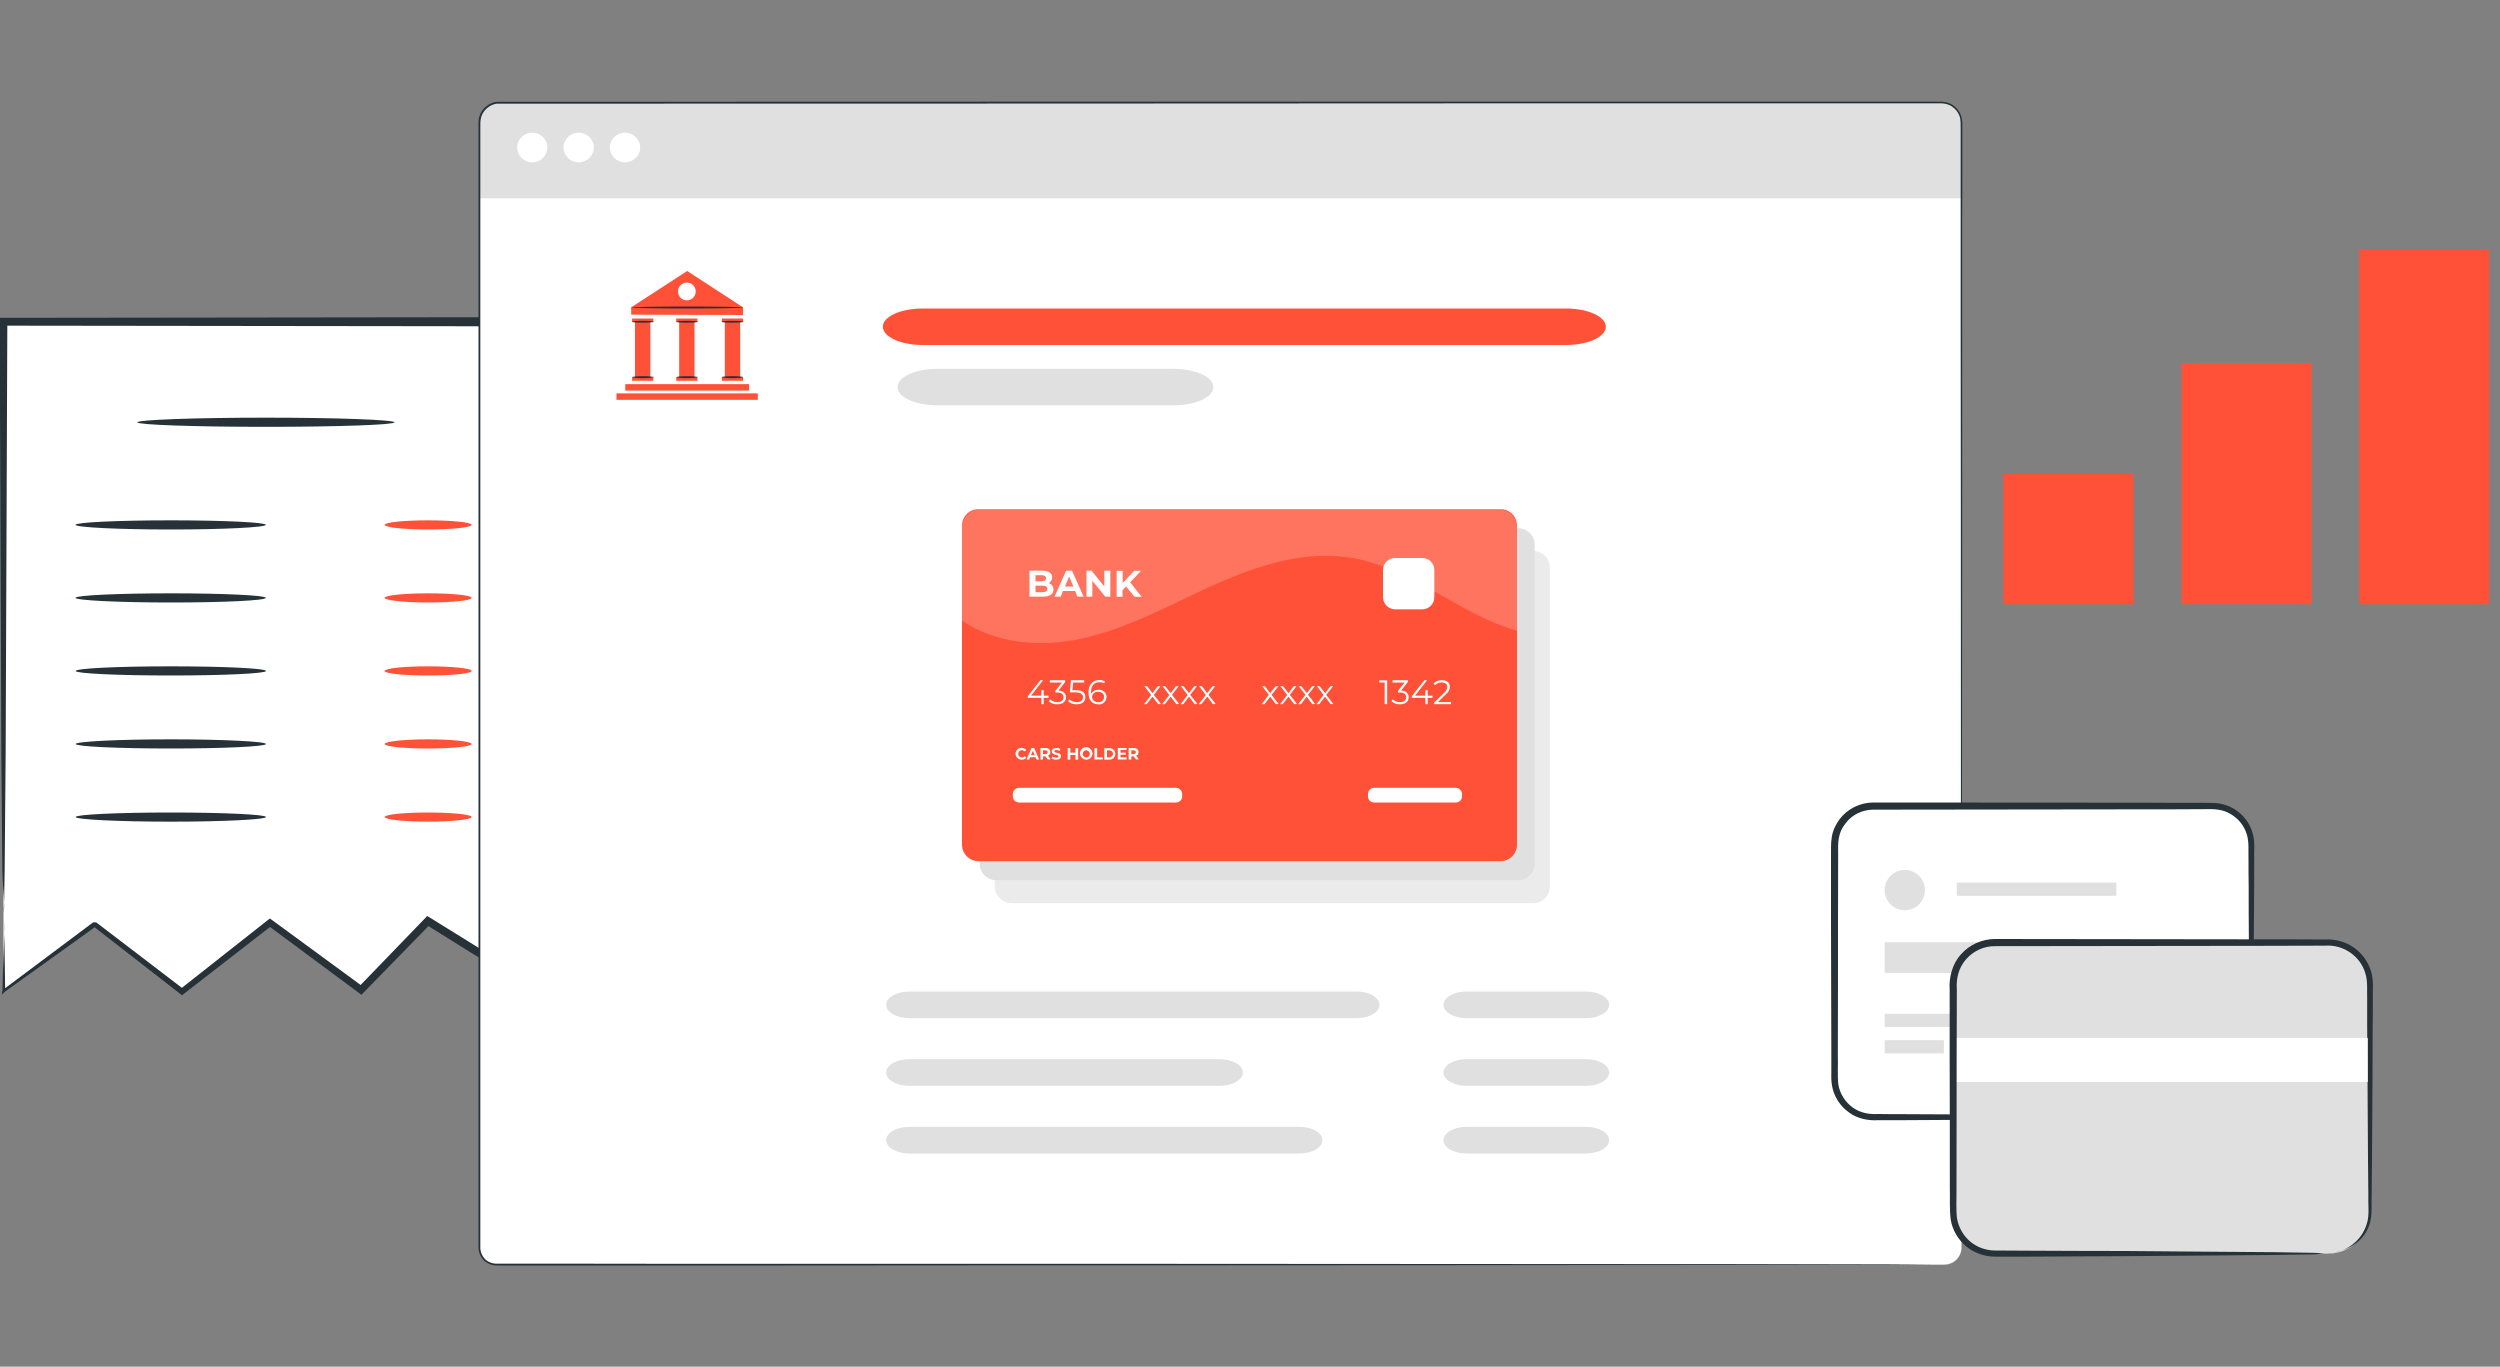 <svg width="150" height="82" viewBox="0 0 150 82" fill="none" xmlns="http://www.w3.org/2000/svg" xmlns:xlink="http://www.w3.org/1999/xlink">
	<rect x="0" y="0" width="150" height="82" fill="#808080" stroke="none"/>
	<desc>
			Created with Pixso.
	</desc>
	<defs>
		<clipPath id="clip1020_6504">
			<rect id="3" width="150" height="82" fill="white" fill-opacity="0"/>
		</clipPath>
	</defs>
	<g clip-path="url(#clip1020_6504)">
		<path id="path" d="M0.21 54.79L0.21 19.3L32.02 19.3L32.02 54.79L32.02 59.2L25.67 55.27L21.66 59.39L16.2 55.36C15.9 55.66 10.92 59.49 10.92 59.49L5.68 55.46L0.21 59.49L0.21 54.79Z" fill="#FFFFFF" fill-opacity="1" fill-rule="nonzero"/>
		<path id="path" d="M0.21 54.78C0.22 54.78 0.23 54.89 0.23 55.09C0.24 55.32 0.25 55.62 0.26 55.99C0.27 56.82 0.29 57.99 0.31 59.49L0.15 59.41C1.6 58.33 3.43 56.96 5.59 55.34L5.77 55.34C7.32 56.52 9.09 57.87 11.02 59.35L10.81 59.35C12.41 58.09 14.17 56.7 16.05 55.22L16.19 55.11L16.32 55.2C18.05 56.47 19.88 57.81 21.79 59.21L21.5 59.24C22.75 57.94 24.11 56.54 25.5 55.1L25.63 54.96L25.8 55.06C27.8 56.3 29.94 57.63 32.15 58.99L31.76 59.2C31.76 49.75 31.75 39.17 31.74 28.02C31.74 25.07 31.74 22.16 31.74 19.3L32.02 19.58C20.38 19.56 9.57 19.55 0.21 19.54L0.44 19.3C0.4 29.97 0.37 38.83 0.34 45.06C0.32 48.13 0.3 50.56 0.28 52.25C0.27 53.05 0.25 53.68 0.25 54.14C0.23 54.56 0.21 54.78 0.21 54.78C0.21 54.78 0.26 54.57 0.25 54.14C0.24 53.68 0.15 53.05 0.14 52.25C0.12 50.56 0.1 48.13 0.08 45.06C0.05 38.83 0.02 29.96 -0.02 19.3L-0.02 19.07L0.21 19.07C9.56 19.06 20.38 19.04 32.02 19.03L32.29 19.03L32.29 19.3C32.29 22.15 32.29 25.07 32.29 28.02C32.28 39.16 32.28 49.74 32.27 59.2L32.27 59.66L31.89 59.42C29.68 58.05 27.55 56.72 25.55 55.47L25.84 55.43C24.44 56.87 23.08 58.26 21.82 59.55L21.68 59.69L21.53 59.57C19.62 58.16 17.8 56.81 16.08 55.53L16.34 55.51C14.44 56.98 12.65 58.37 11.03 59.63L10.92 59.72L10.81 59.63C8.89 58.14 7.13 56.77 5.59 55.57L5.77 55.57C3.58 57.16 1.77 58.43 0.31 59.49L0.11 59.68L0.15 59.41C0.17 57.91 0.25 56.82 0.26 55.99C0.27 55.62 0.23 55.32 0.23 55.09C0.24 54.89 0.2 54.78 0.21 54.78Z" fill="#263238" fill-opacity="1" fill-rule="nonzero"/>
		<path id="path" d="M8.24 25.34C11.7 25.34 15.16 25.34 18.62 25.34L8.24 25.34Z" fill="#FFFFFF" fill-opacity="1" fill-rule="nonzero"/>
		<path id="path" d="M23.67 25.34C23.67 25.49 20.21 25.61 15.96 25.61C11.7 25.61 8.24 25.49 8.24 25.34C8.24 25.19 11.7 25.06 15.96 25.06C20.22 25.06 23.67 25.19 23.67 25.34Z" fill="#263238" fill-opacity="1" fill-rule="nonzero"/>
		<path id="path" d="M4.53 31.49C7.09 31.49 9.66 31.49 12.22 31.49L4.53 31.49Z" fill="#FFFFFF" fill-opacity="1" fill-rule="nonzero"/>
		<path id="path" d="M15.95 31.49C15.95 31.64 13.4 31.77 10.25 31.77C7.09 31.77 4.53 31.64 4.53 31.49C4.53 31.34 7.09 31.22 10.25 31.22C13.4 31.22 15.95 31.34 15.95 31.49Z" fill="#263238" fill-opacity="1" fill-rule="nonzero"/>
		<path id="path" d="M28.3 31.49C28.3 31.64 27.13 31.77 25.69 31.77C24.25 31.77 23.08 31.64 23.08 31.49C23.08 31.34 24.25 31.22 25.69 31.22C27.13 31.22 28.3 31.34 28.3 31.49Z" fill="#FF5137" fill-opacity="1" fill-rule="nonzero"/>
		<path id="path" d="M28.3 35.87C28.3 36.03 27.13 36.15 25.69 36.15C24.25 36.15 23.08 36.02 23.08 35.87C23.08 35.72 24.25 35.6 25.69 35.6C27.13 35.6 28.3 35.72 28.3 35.87Z" fill="#FF5137" fill-opacity="1" fill-rule="nonzero"/>
		<path id="path" d="M28.3 40.26C28.3 40.41 27.13 40.53 25.69 40.53C24.25 40.53 23.08 40.41 23.08 40.26C23.08 40.1 24.25 39.98 25.69 39.98C27.13 39.98 28.3 40.1 28.3 40.26Z" fill="#FF5137" fill-opacity="1" fill-rule="nonzero"/>
		<path id="path" d="M28.3 44.64C28.3 44.79 27.13 44.91 25.69 44.91C24.25 44.91 23.08 44.79 23.08 44.64C23.08 44.49 24.25 44.36 25.69 44.36C27.13 44.36 28.3 44.49 28.3 44.64Z" fill="#FF5137" fill-opacity="1" fill-rule="nonzero"/>
		<path id="path" d="M28.3 49.02C28.3 49.17 27.13 49.3 25.69 49.3C24.25 49.3 23.08 49.17 23.08 49.02C23.08 48.87 24.25 48.75 25.69 48.75C27.13 48.75 28.3 48.87 28.3 49.02Z" fill="#FF5137" fill-opacity="1" fill-rule="nonzero"/>
		<path id="path" d="M4.53 35.87C7.09 35.87 9.66 35.87 12.22 35.87L4.53 35.87Z" fill="#FFFFFF" fill-opacity="1" fill-rule="nonzero"/>
		<path id="path" d="M15.95 35.87C15.95 36.03 13.4 36.15 10.25 36.15C7.09 36.15 4.53 36.02 4.53 35.87C4.53 35.72 7.09 35.6 10.25 35.6C13.4 35.6 15.95 35.72 15.95 35.87Z" fill="#263238" fill-opacity="1" fill-rule="nonzero"/>
		<path id="path" d="M4.54 40.26C7.1 40.26 9.66 40.26 12.22 40.26L4.54 40.26Z" fill="#FFFFFF" fill-opacity="1" fill-rule="nonzero"/>
		<path id="path" d="M15.96 40.26C15.96 40.41 13.4 40.53 10.25 40.53C7.09 40.53 4.54 40.41 4.54 40.26C4.54 40.1 7.09 39.98 10.25 39.98C13.4 39.98 15.96 40.1 15.96 40.26Z" fill="#263238" fill-opacity="1" fill-rule="nonzero"/>
		<path id="path" d="M4.54 44.64C7.1 44.64 9.66 44.64 12.22 44.64L4.54 44.64Z" fill="#FFFFFF" fill-opacity="1" fill-rule="nonzero"/>
		<path id="path" d="M15.96 44.64C15.96 44.79 13.4 44.91 10.25 44.91C7.09 44.91 4.54 44.79 4.54 44.64C4.54 44.49 7.09 44.36 10.25 44.36C13.4 44.36 15.96 44.49 15.96 44.64Z" fill="#263238" fill-opacity="1" fill-rule="nonzero"/>
		<path id="path" d="M4.54 49.02C7.1 49.02 9.66 49.02 12.22 49.02L4.54 49.02Z" fill="#FFFFFF" fill-opacity="1" fill-rule="nonzero"/>
		<path id="path" d="M15.96 49.02C15.96 49.17 13.4 49.3 10.25 49.3C7.09 49.3 4.54 49.17 4.54 49.02C4.54 48.87 7.09 48.75 10.25 48.75C13.4 48.75 15.96 48.87 15.96 49.02Z" fill="#263238" fill-opacity="1" fill-rule="nonzero"/>
		<path id="path" d="M116.67 75.88L29.79 75.88C29.22 75.88 28.76 75.42 28.76 74.85L28.76 7.36C28.76 6.69 29.31 6.15 29.97 6.15L116.48 6.15C117.15 6.15 117.69 6.69 117.69 7.36L117.69 74.85C117.69 75.42 117.23 75.88 116.67 75.88Z" fill="#FFFFFF" fill-opacity="1" fill-rule="nonzero"/>
		<path id="path" d="M117.69 11.9L28.76 11.9L28.76 7.34C28.76 6.68 29.3 6.15 29.95 6.15L116.5 6.15C117.16 6.15 117.69 6.68 117.69 7.34L117.69 11.9Z" fill="#E0E0E0" fill-opacity="1" fill-rule="nonzero"/>
		<path id="path" d="M32.84 8.85C32.84 9.34 32.43 9.74 31.93 9.74C31.43 9.74 31.03 9.34 31.03 8.85C31.03 8.36 31.43 7.96 31.93 7.96C32.43 7.96 32.84 8.36 32.84 8.85Z" fill="#FFFFFF" fill-opacity="1" fill-rule="nonzero"/>
		<path id="path" d="M35.63 8.85C35.63 9.34 35.22 9.74 34.72 9.74C34.22 9.74 33.81 9.34 33.81 8.85C33.81 8.36 34.22 7.96 34.72 7.96C35.22 7.96 35.63 8.36 35.63 8.85Z" fill="#FFFFFF" fill-opacity="1" fill-rule="nonzero"/>
		<path id="path" d="M38.41 8.85C38.41 9.34 38 9.74 37.5 9.74C37 9.74 36.59 9.34 36.59 8.85C36.59 8.36 37 7.96 37.5 7.96C38 7.96 38.41 8.36 38.41 8.85Z" fill="#FFFFFF" fill-opacity="1" fill-rule="nonzero"/>
		<path id="path" d="M116.67 75.88C116.67 75.87 116.74 75.88 116.87 75.85C117 75.82 117.2 75.76 117.39 75.56C117.48 75.47 117.57 75.34 117.62 75.18C117.69 75.03 117.68 74.84 117.68 74.64C117.68 74.24 117.68 73.78 117.68 73.26C117.67 71.15 117.67 68.06 117.67 64.07C117.66 56.09 117.65 44.54 117.65 30.27C117.65 26.7 117.64 22.97 117.64 19.07C117.64 17.13 117.64 15.14 117.64 13.12C117.64 12.1 117.64 11.08 117.64 10.05C117.64 9.54 117.64 9.02 117.64 8.5C117.64 8.24 117.64 7.98 117.64 7.72C117.63 7.46 117.66 7.19 117.57 6.96C117.48 6.72 117.32 6.52 117.1 6.38C116.89 6.24 116.63 6.19 116.37 6.2C115.85 6.2 115.31 6.2 114.78 6.2C113.71 6.2 112.64 6.2 111.56 6.2C109.39 6.2 107.19 6.2 104.95 6.2C100.48 6.2 95.88 6.2 91.17 6.2C72.31 6.21 51.57 6.22 29.8 6.22C29.48 6.27 29.19 6.46 29.01 6.73C28.92 6.86 28.86 7.02 28.84 7.18C28.81 7.33 28.83 7.51 28.82 7.68C28.82 8.35 28.82 9.03 28.82 9.71C28.82 11.06 28.82 12.41 28.82 13.75C28.82 16.44 28.82 19.11 28.82 21.76C28.82 27.07 28.82 32.29 28.82 37.42C28.82 47.69 28.82 57.59 28.82 67.03C28.82 69.39 28.82 71.71 28.82 74.01C28.82 74.3 28.82 74.59 28.82 74.87C28.82 75.14 28.95 75.41 29.15 75.59C29.36 75.77 29.63 75.84 29.91 75.82C30.2 75.82 30.48 75.82 30.76 75.82C31.9 75.82 33.02 75.82 34.14 75.82C38.61 75.83 42.95 75.83 47.14 75.83C55.53 75.83 63.35 75.83 70.48 75.83C84.75 75.84 96.29 75.85 104.27 75.85C108.26 75.86 111.36 75.86 113.46 75.86C114.51 75.87 115.31 75.87 115.85 75.87C116.39 75.87 116.67 75.88 116.67 75.88C116.67 75.88 116.39 75.87 115.85 75.87C115.31 75.87 114.51 75.89 113.46 75.89C111.36 75.89 108.26 75.89 104.27 75.9C96.29 75.9 84.75 75.91 70.48 75.92C63.35 75.92 55.53 75.92 47.14 75.93C42.95 75.93 38.61 75.93 34.14 75.93C33.02 75.93 31.9 75.93 30.76 75.93C30.48 75.93 30.2 75.93 29.91 75.93C29.77 75.93 29.62 75.93 29.48 75.88C29.33 75.84 29.2 75.76 29.08 75.67C28.86 75.47 28.72 75.18 28.71 74.87C28.71 74.59 28.71 74.3 28.71 74.01C28.71 71.72 28.71 69.39 28.71 67.03C28.71 57.59 28.71 47.69 28.71 37.42C28.71 32.29 28.71 27.07 28.71 21.77C28.71 19.11 28.71 16.44 28.71 13.76C28.71 12.41 28.71 11.06 28.71 9.71C28.71 9.03 28.71 8.36 28.71 7.68C28.71 7.51 28.7 7.34 28.72 7.16C28.75 6.98 28.82 6.81 28.91 6.67C29.11 6.37 29.43 6.16 29.79 6.11C51.56 6.1 72.3 6.1 91.17 6.1C95.89 6.1 100.48 6.1 104.95 6.1C107.19 6.1 109.39 6.1 111.56 6.1C112.64 6.1 113.71 6.1 114.78 6.1C115.31 6.1 115.85 6.1 116.37 6.1C116.64 6.09 116.93 6.15 117.16 6.3C117.39 6.45 117.57 6.67 117.66 6.93C117.7 7.06 117.73 7.19 117.74 7.33L117.74 7.72C117.74 7.98 117.74 8.24 117.74 8.5C117.74 9.02 117.74 9.54 117.74 10.05C117.74 11.08 117.74 12.11 117.73 13.12C117.73 15.14 117.73 17.13 117.73 19.07C117.73 22.97 117.73 26.71 117.73 30.27C117.72 44.54 117.71 56.09 117.71 64.07C117.71 68.06 117.7 71.16 117.7 73.26C117.7 73.78 117.68 74.24 117.68 74.64C117.68 74.84 117.69 75.03 117.62 75.18C117.57 75.34 117.49 75.47 117.39 75.56C117.2 75.76 117 75.83 116.87 75.85C116.8 75.86 116.75 75.88 116.72 75.88C116.68 75.88 116.67 75.88 116.67 75.88Z" fill="#263238" fill-opacity="1" fill-rule="nonzero"/>
		<path id="path" d="M70.41 24.32L56.24 24.32C54.92 24.32 53.85 23.83 53.85 23.23C53.85 22.62 54.92 22.13 56.24 22.13L70.41 22.13C71.73 22.13 72.8 22.62 72.8 23.23C72.8 23.83 71.73 24.32 70.41 24.32Z" fill="#E0E0E0" fill-opacity="1" fill-rule="nonzero"/>
		<path id="path" d="M93.96 20.7L55.36 20.7C54.04 20.7 52.97 20.21 52.97 19.6C52.97 19 54.04 18.51 55.36 18.51L93.96 18.51C95.28 18.51 96.35 19 96.35 19.6C96.35 20.21 95.28 20.7 93.96 20.7Z" fill="#FF5137" fill-opacity="1" fill-rule="nonzero"/>
		<path id="path" d="M60.69 33.06L92 33.06C92.55 33.06 92.99 33.5 92.99 34.05L92.99 53.19C92.99 53.74 92.55 54.19 92 54.19L60.69 54.19C60.14 54.19 59.69 53.74 59.69 53.19L59.69 34.05C59.69 33.5 60.14 33.06 60.69 33.06Z" fill="#EBEBEB" fill-opacity="1" fill-rule="nonzero"/>
		<path id="path" d="M59.77 31.69L91.08 31.69C91.63 31.69 92.08 32.13 92.08 32.68L92.08 51.82C92.08 52.37 91.63 52.81 91.08 52.81L59.77 52.81C59.22 52.81 58.78 52.37 58.78 51.82L58.78 32.68C58.78 32.13 59.22 31.69 59.77 31.69Z" fill="#E0E0E0" fill-opacity="1" fill-rule="nonzero"/>
		<path id="path" d="M58.71 30.55L90.03 30.55C90.58 30.55 91.02 30.99 91.02 31.54L91.02 50.68C91.02 51.23 90.58 51.67 90.03 51.67L58.71 51.67C58.16 51.67 57.72 51.23 57.72 50.68L57.72 31.54C57.72 30.99 58.16 30.55 58.71 30.55Z" fill="#FF5137" fill-opacity="1" fill-rule="nonzero"/>
		<path id="path" d="M63.21 35.37C63.21 35.64 62.99 35.8 62.58 35.8L61.77 35.8L61.77 34.24L62.53 34.24C62.92 34.24 63.13 34.4 63.13 34.64C63.13 34.79 63.05 34.92 62.92 34.99C63.09 35.03 63.21 35.19 63.21 35.37ZM62.13 34.51L62.13 34.88L62.49 34.88C62.67 34.88 62.76 34.82 62.76 34.69C62.76 34.57 62.67 34.51 62.49 34.51L62.13 34.51ZM62.84 35.34C62.84 35.2 62.74 35.14 62.55 35.14L62.13 35.14L62.13 35.53L62.55 35.53C62.74 35.53 62.84 35.47 62.84 35.34Z" fill="#FFFFFF" fill-opacity="1" fill-rule="nonzero"/>
		<path id="path" d="M64.51 35.46L63.78 35.46L63.64 35.8L63.27 35.8L63.97 34.24L64.32 34.24L65.02 35.8L64.64 35.8L64.51 35.46ZM64.4 35.19L64.15 34.59L63.9 35.19L64.4 35.19Z" fill="#FFFFFF" fill-opacity="1" fill-rule="nonzero"/>
		<path id="path" d="M66.62 34.24L66.62 35.8L66.32 35.8L65.54 34.85L65.54 35.8L65.19 35.8L65.19 34.24L65.49 34.24L66.26 35.19L66.26 34.24L66.62 34.24Z" fill="#FFFFFF" fill-opacity="1" fill-rule="nonzero"/>
		<path id="path" d="M67.56 35.19L67.35 35.42L67.35 35.81L67 35.81L67 34.25L67.36 34.25L67.36 34.98L68.05 34.25L68.46 34.25L67.81 34.94L68.5 35.81L68.08 35.81L67.56 35.19Z" fill="#FFFFFF" fill-opacity="1" fill-rule="nonzero"/>
		<path id="path" d="M62.91 41.87L62.62 41.87L62.62 42.25L62.48 42.25L62.48 41.87L61.67 41.87L61.67 41.77L62.43 40.81L62.59 40.81L61.86 41.74L62.48 41.74L62.48 41.41L62.62 41.41L62.62 41.74L62.91 41.74L62.91 41.87Z" fill="#FFFFFF" fill-opacity="1" fill-rule="nonzero"/>
		<path id="path" d="M63.96 41.84C63.96 42.07 63.79 42.26 63.44 42.26C63.25 42.27 63.07 42.2 62.93 42.08L63 41.96C63.12 42.07 63.28 42.13 63.44 42.13C63.67 42.13 63.81 42.02 63.81 41.84C63.81 41.66 63.69 41.55 63.43 41.55L63.32 41.55L63.32 41.45L63.72 40.95L62.99 40.95L62.99 40.81L63.91 40.81L63.91 40.92L63.51 41.43C63.81 41.46 63.96 41.61 63.96 41.84Z" fill="#FFFFFF" fill-opacity="1" fill-rule="nonzero"/>
		<path id="path" d="M65.12 41.83C65.12 42.07 64.96 42.26 64.6 42.26C64.41 42.27 64.23 42.2 64.09 42.08L64.16 41.96C64.28 42.07 64.44 42.13 64.6 42.13C64.85 42.13 64.98 42.01 64.98 41.83C64.98 41.66 64.86 41.54 64.5 41.54L64.19 41.54L64.26 40.81L65.05 40.81L65.05 40.95L64.39 40.95L64.34 41.41L64.53 41.41C64.96 41.4 65.12 41.58 65.12 41.83Z" fill="#FFFFFF" fill-opacity="1" fill-rule="nonzero"/>
		<path id="path" d="M66.39 41.82C66.39 42.07 66.18 42.27 65.94 42.27C65.92 42.27 65.91 42.27 65.9 42.26C65.52 42.26 65.31 42 65.31 41.55C65.31 41.06 65.58 40.8 65.97 40.8C66.08 40.8 66.2 40.83 66.31 40.88L66.25 41C66.16 40.95 66.07 40.93 65.97 40.93C65.66 40.93 65.46 41.13 65.46 41.52C65.46 41.55 65.46 41.59 65.46 41.64C65.55 41.48 65.72 41.38 65.9 41.39C66.14 41.36 66.36 41.53 66.39 41.77C66.39 41.79 66.39 41.8 66.39 41.82ZM66.25 41.82C66.25 41.63 66.1 41.51 65.89 41.51C65.7 41.49 65.54 41.62 65.52 41.81C65.52 41.97 65.65 42.13 65.89 42.13C66.07 42.15 66.22 42.03 66.24 41.86C66.24 41.85 66.25 41.83 66.25 41.82Z" fill="#FFFFFF" fill-opacity="1" fill-rule="nonzero"/>
		<path id="path" d="M69.49 42.25L69.15 41.8L68.8 42.25L68.64 42.25L69.07 41.7L68.66 41.17L68.83 41.17L69.15 41.59L69.47 41.17L69.63 41.17L69.23 41.69L69.66 42.24L69.49 42.25Z" fill="#FFFFFF" fill-opacity="1" fill-rule="nonzero"/>
		<path id="path" d="M70.58 42.25L70.24 41.8L69.89 42.25L69.73 42.25L70.16 41.7L69.75 41.17L69.91 41.17L70.24 41.59L70.56 41.17L70.72 41.17L70.32 41.69L70.75 42.24L70.58 42.25Z" fill="#FFFFFF" fill-opacity="1" fill-rule="nonzero"/>
		<path id="path" d="M71.68 42.25L71.34 41.8L71 42.25L70.83 42.25L71.26 41.7L70.85 41.17L71.01 41.17L71.34 41.59L71.66 41.17L71.82 41.17L71.41 41.69L71.85 42.24L71.68 42.25Z" fill="#FFFFFF" fill-opacity="1" fill-rule="nonzero"/>
		<path id="path" d="M72.78 42.25L72.44 41.8L72.08 42.25L71.92 42.25L72.35 41.7L71.94 41.17L72.11 41.17L72.43 41.59L72.75 41.17L72.91 41.17L72.51 41.69L72.94 42.24L72.78 42.25Z" fill="#FFFFFF" fill-opacity="1" fill-rule="nonzero"/>
		<path id="path" d="M76.55 42.25L76.21 41.8L75.87 42.25L75.7 42.25L76.13 41.69L75.73 41.17L75.89 41.17L76.21 41.59L76.54 41.17L76.71 41.17L76.29 41.69L76.72 42.24L76.55 42.25Z" fill="#FFFFFF" fill-opacity="1" fill-rule="nonzero"/>
		<path id="path" d="M77.65 42.25L77.31 41.8L76.96 42.25L76.8 42.25L77.23 41.7L76.82 41.17L76.98 41.17L77.31 41.59L77.63 41.17L77.79 41.17L77.39 41.69L77.82 42.24L77.65 42.25Z" fill="#FFFFFF" fill-opacity="1" fill-rule="nonzero"/>
		<path id="path" d="M78.74 42.25L78.4 41.8L78.06 42.25L77.89 42.25L78.33 41.69L77.92 41.17L78.08 41.17L78.41 41.59L78.73 41.17L78.89 41.17L78.48 41.69L78.91 42.24L78.74 42.25Z" fill="#FFFFFF" fill-opacity="1" fill-rule="nonzero"/>
		<path id="path" d="M79.84 42.25L79.5 41.8L79.15 42.25L78.99 42.25L79.41 41.7L79.02 41.17L79.18 41.17L79.51 41.59L79.83 41.17L79.99 41.17L79.57 41.69L80 42.24L79.84 42.25Z" fill="#FFFFFF" fill-opacity="1" fill-rule="nonzero"/>
		<path id="path" d="M83.23 40.82L83.23 42.25L83.08 42.25L83.08 40.95L82.75 40.95L82.75 40.82L83.23 40.82Z" fill="#FFFFFF" fill-opacity="1" fill-rule="nonzero"/>
		<path id="path" d="M84.52 41.84C84.52 42.07 84.35 42.26 84 42.26C83.81 42.27 83.63 42.2 83.49 42.08L83.56 41.96C83.68 42.07 83.84 42.13 84 42.13C84.23 42.13 84.37 42.02 84.37 41.84C84.37 41.66 84.25 41.55 83.99 41.55L83.88 41.55L83.88 41.45L84.28 40.95L83.55 40.95L83.55 40.81L84.47 40.81L84.47 40.92L84.07 41.43C84.37 41.46 84.52 41.61 84.52 41.84Z" fill="#FFFFFF" fill-opacity="1" fill-rule="nonzero"/>
		<path id="path" d="M85.95 41.87L85.66 41.87L85.66 42.25L85.52 42.25L85.52 41.87L84.71 41.87L84.71 41.77L85.47 40.81L85.63 40.81L84.9 41.74L85.52 41.74L85.52 41.41L85.66 41.41L85.66 41.74L85.95 41.74L85.95 41.87Z" fill="#FFFFFF" fill-opacity="1" fill-rule="nonzero"/>
		<path id="path" d="M87.06 42.12L87.06 42.25L86.05 42.25L86.05 42.15L86.65 41.57C86.81 41.41 86.84 41.31 86.84 41.21C86.84 41.05 86.72 40.95 86.5 40.95C86.36 40.94 86.21 41 86.11 41.11L86.01 41.02C86.14 40.88 86.32 40.8 86.51 40.81C86.81 40.81 86.99 40.96 86.99 41.2C86.99 41.38 86.9 41.54 86.76 41.65L86.27 42.13L87.06 42.12Z" fill="#FFFFFF" fill-opacity="1" fill-rule="nonzero"/>
		<path id="path" d="M60.93 45.23C60.93 45.04 61.08 44.88 61.28 44.87C61.39 44.87 61.51 44.92 61.58 45L61.48 45.09C61.44 45.04 61.38 45.01 61.31 45.01C61.19 45.01 61.09 45.11 61.09 45.23C61.09 45.35 61.19 45.45 61.31 45.45C61.38 45.45 61.44 45.42 61.48 45.37L61.58 45.46C61.51 45.54 61.41 45.59 61.3 45.58C61.11 45.59 60.94 45.42 60.93 45.23Z" fill="#FFFFFF" fill-opacity="1" fill-rule="nonzero"/>
		<path id="path" d="M62.13 45.43L61.81 45.43L61.75 45.57L61.59 45.57L61.89 44.88L62.05 44.88L62.35 45.57L62.19 45.57L62.13 45.43ZM62.08 45.31L61.97 45.04L61.86 45.31L62.08 45.31Z" fill="#FFFFFF" fill-opacity="1" fill-rule="nonzero"/>
		<path id="path" d="M62.87 45.57L62.73 45.38L62.58 45.38L62.58 45.57L62.43 45.57L62.43 44.88L62.72 44.88C62.91 44.88 63.02 44.97 63.02 45.12C63.02 45.22 62.97 45.31 62.88 45.34L63.03 45.56L62.87 45.57ZM62.72 45.02L62.58 45.02L62.58 45.25L62.72 45.25C62.81 45.25 62.86 45.2 62.86 45.13C62.86 45.05 62.81 45.02 62.72 45.02Z" fill="#FFFFFF" fill-opacity="1" fill-rule="nonzero"/>
		<path id="path" d="M63.09 45.5L63.15 45.38C63.21 45.43 63.29 45.46 63.38 45.46C63.47 45.46 63.51 45.43 63.51 45.38C63.51 45.25 63.11 45.34 63.11 45.09C63.11 44.97 63.21 44.88 63.4 44.88C63.48 44.87 63.56 44.9 63.63 44.94L63.58 45.06C63.52 45.02 63.46 45 63.39 45C63.3 45 63.26 45.04 63.26 45.08C63.26 45.21 63.66 45.12 63.66 45.37C63.66 45.49 63.56 45.58 63.37 45.58C63.27 45.58 63.17 45.56 63.09 45.5Z" fill="#FFFFFF" fill-opacity="1" fill-rule="nonzero"/>
		<path id="path" d="M64.69 44.89L64.69 45.58L64.53 45.58L64.53 45.3L64.22 45.3L64.22 45.58L64.06 45.58L64.06 44.89L64.22 44.89L64.22 45.16L64.53 45.16L64.53 44.89L64.69 44.89Z" fill="#FFFFFF" fill-opacity="1" fill-rule="nonzero"/>
		<path id="path" d="M64.8 45.23C64.79 45.02 64.94 44.85 65.15 44.83C65.36 44.82 65.53 44.98 65.55 45.19C65.56 45.39 65.4 45.57 65.19 45.58C65 45.59 64.81 45.42 64.8 45.23ZM65.39 45.23C65.39 45.11 65.29 45.02 65.17 45.02C65.05 45.02 64.96 45.12 64.96 45.24C64.96 45.35 65.06 45.45 65.17 45.45C65.29 45.45 65.39 45.35 65.39 45.23Z" fill="#FFFFFF" fill-opacity="1" fill-rule="nonzero"/>
		<path id="path" d="M65.67 44.89L65.83 44.89L65.83 45.44L66.17 45.44L66.17 45.57L65.67 45.57L65.67 44.89Z" fill="#FFFFFF" fill-opacity="1" fill-rule="nonzero"/>
		<path id="path" d="M66.26 44.89L66.57 44.89C66.76 44.89 66.92 45.04 66.92 45.23C66.92 45.42 66.76 45.58 66.57 45.58L66.26 45.58L66.26 44.89ZM66.56 45.44C66.68 45.44 66.78 45.35 66.78 45.23C66.78 45.11 66.68 45.02 66.57 45.02L66.42 45.02L66.42 45.44L66.56 45.44Z" fill="#FFFFFF" fill-opacity="1" fill-rule="nonzero"/>
		<path id="path" d="M67.6 45.44L67.6 45.57L67.07 45.57L67.07 44.88L67.59 44.88L67.59 45L67.23 45L67.23 45.16L67.55 45.16L67.55 45.28L67.23 45.28L67.23 45.44L67.6 45.44Z" fill="#FFFFFF" fill-opacity="1" fill-rule="nonzero"/>
		<path id="path" d="M68.16 45.57L68.02 45.38L67.88 45.38L67.88 45.57L67.72 45.57L67.72 44.88L68.01 44.88C68.2 44.88 68.31 44.97 68.31 45.12C68.32 45.22 68.26 45.31 68.17 45.34L68.33 45.56L68.16 45.57ZM68.01 45.02L67.88 45.02L67.88 45.25L68.01 45.25C68.1 45.25 68.15 45.2 68.15 45.13C68.15 45.05 68.1 45.02 68.01 45.02Z" fill="#FFFFFF" fill-opacity="1" fill-rule="nonzero"/>
		<path id="path" d="M61.14 47.27L70.56 47.27C70.76 47.27 70.93 47.44 70.93 47.64L70.93 47.79C70.93 47.99 70.76 48.15 70.56 48.15L61.14 48.15C60.94 48.15 60.77 47.99 60.77 47.79L60.77 47.64C60.77 47.44 60.94 47.27 61.14 47.27Z" fill="#FFFFFF" fill-opacity="1" fill-rule="nonzero"/>
		<path id="path" d="M82.44 47.27L87.35 47.27C87.55 47.27 87.72 47.44 87.72 47.64L87.72 47.79C87.72 47.99 87.55 48.15 87.35 48.15L82.44 48.15C82.24 48.15 82.08 47.99 82.08 47.79L82.08 47.64C82.08 47.44 82.24 47.27 82.44 47.27Z" fill="#FFFFFF" fill-opacity="1" fill-rule="nonzero"/>
		<g opacity="0.2">
			<path id="path" d="M89.92 30.55L58.83 30.55C58.22 30.55 57.72 31.04 57.72 31.65L57.72 37.23C59.68 38.6 62.38 38.85 64.78 38.34C67.6 37.75 70.16 36.31 72.78 35.12C75.41 33.94 78.3 32.99 81.14 33.48C83.83 33.94 86.11 35.61 88.54 36.85C89.33 37.26 90.16 37.59 91.02 37.85L91.02 31.65C91.02 31.04 90.53 30.55 89.92 30.55Z" fill="#FFFFFF" fill-opacity="1" fill-rule="nonzero"/>
		</g>
		<path id="path" d="M83.71 33.48L85.34 33.48C85.74 33.48 86.06 33.8 86.06 34.2L86.06 35.83C86.06 36.23 85.74 36.56 85.34 36.56L83.71 36.56C83.31 36.56 82.98 36.23 82.98 35.83L82.98 34.2C82.98 33.8 83.31 33.48 83.71 33.48Z" fill="#FFFFFF" fill-opacity="1" fill-rule="nonzero"/>
		<path id="path" d="M132.76 67.03L112.4 67.03C111.11 67.03 110.07 65.99 110.07 64.7L110.07 50.68C110.07 49.4 111.11 48.36 112.4 48.36L132.76 48.36C134.04 48.36 135.08 49.4 135.08 50.68L135.08 64.7C135.08 65.99 134.04 67.03 132.76 67.03Z" fill="#FFFFFF" fill-opacity="1" fill-rule="nonzero"/>
		<path id="path" d="M132.76 67.03C132.75 67 133.06 67.04 133.57 66.83C134.06 66.64 134.81 66.09 134.97 65.06C135 62.98 134.93 59.91 134.93 56.14C134.92 55.2 134.92 54.21 134.92 53.18C134.91 52.67 134.91 52.14 134.91 51.61C134.89 51.07 134.96 50.52 134.8 50.04C134.65 49.55 134.31 49.12 133.85 48.85C133.39 48.56 132.87 48.53 132.26 48.55C131.08 48.56 129.86 48.56 128.62 48.56C123.63 48.57 118.15 48.57 112.4 48.58C111.74 48.58 111.1 48.89 110.72 49.42C110.52 49.67 110.38 49.97 110.33 50.29C110.27 50.59 110.29 50.95 110.29 51.3C110.29 52.7 110.28 54.08 110.28 55.44C110.28 58.15 110.28 60.77 110.27 63.26C110.29 63.87 110.24 64.54 110.3 65.07C110.39 65.62 110.71 66.12 111.15 66.44C111.6 66.77 112.12 66.87 112.69 66.84C113.27 66.85 113.83 66.85 114.39 66.85C116.6 66.86 118.67 66.87 120.55 66.88C124.3 66.9 127.34 66.93 129.48 66.94C130.51 66.96 131.32 66.97 131.91 66.98C132.17 66.99 132.38 67 132.54 67.01C132.69 67.01 132.76 67.02 132.76 67.03C132.76 67.03 132.69 67 132.54 67.01C132.38 67.01 132.17 67.06 131.91 67.07C131.32 67.08 130.51 67.09 129.48 67.11C127.34 67.13 124.3 67.15 120.55 67.18C118.67 67.19 116.6 67.19 114.39 67.21C113.83 67.21 113.27 67.21 112.69 67.21C112.13 67.25 111.44 67.13 110.93 66.74C110.41 66.37 110.03 65.79 109.92 65.14C109.86 64.81 109.88 64.49 109.88 64.19C109.88 63.88 109.88 63.57 109.88 63.26C109.87 60.77 109.87 58.15 109.86 55.44C109.86 54.08 109.86 52.7 109.86 51.3C109.87 50.95 109.84 50.6 109.91 50.21C109.97 49.83 110.14 49.47 110.37 49.16C110.84 48.53 111.61 48.15 112.4 48.15C118.15 48.15 123.63 48.16 128.62 48.16C129.86 48.17 131.08 48.17 132.26 48.17C132.55 48.18 132.85 48.16 133.17 48.21C133.48 48.26 133.77 48.38 134.04 48.53C134.57 48.85 134.97 49.36 135.14 49.93C135.33 50.53 135.23 51.08 135.25 51.61C135.25 52.14 135.25 52.67 135.25 53.18C135.24 54.21 135.24 55.2 135.23 56.14C135.2 59.92 135.22 62.96 135.13 65.09C134.93 66.19 134.08 66.66 133.57 66.83C133.03 67.02 132.76 67.03 132.76 67.03Z" fill="#263238" fill-opacity="1" fill-rule="nonzero"/>
		<circle id="circle" cx="114.287" cy="53.406" r="1.21" fill="#E0E0E0" fill-opacity="1"/>
		<rect id="rect" x="113.078" y="56.533" width="19.472" height="1.85" fill="#E0E0E0" fill-opacity="1"/>
		<rect id="rect" x="117.41" y="52.958" width="9.569" height="0.789" fill="#E0E0E0" fill-opacity="1"/>
		<rect id="rect" x="113.08" y="60.828" width="9.569" height="0.789" fill="#E0E0E0" fill-opacity="1"/>
		<rect id="rect" x="113.08" y="62.413" width="3.553" height="0.789" fill="#E0E0E0" fill-opacity="1"/>
		<path id="path" d="M139.69 75.22L119.7 75.22C118.31 75.22 117.19 74.1 117.19 72.71L117.19 59.06C117.19 57.68 118.31 56.55 119.7 56.55L139.69 56.55C141.08 56.55 142.2 57.67 142.2 59.06L142.2 72.71C142.2 74.1 141.08 75.22 139.69 75.22Z" fill="#E0E0E0" fill-opacity="1" fill-rule="nonzero"/>
		<path id="path" d="M139.69 75.22C139.69 75.19 139.99 75.22 140.51 75.03C141 74.85 141.76 74.35 142.03 73.35C142.17 72.87 142.08 72.27 142.1 71.63C142.09 70.99 142.09 70.3 142.08 69.55C142.07 68.06 142.06 66.36 142.05 64.48C142.04 63.54 142.04 62.56 142.03 61.54C142.03 61.02 142.03 60.5 142.03 59.97C142.01 59.43 142.08 58.88 141.92 58.4C141.64 57.4 140.62 56.65 139.49 56.74C138.31 56.74 137.1 56.75 135.86 56.75C130.89 56.76 125.43 56.76 119.7 56.77C119.04 56.76 118.4 57.06 117.97 57.55C117.53 58.05 117.36 58.68 117.41 59.37C117.41 60.76 117.4 62.14 117.4 63.49C117.4 66.19 117.39 68.8 117.39 71.29C117.4 71.89 117.35 72.55 117.42 73.09C117.51 73.64 117.8 74.15 118.22 74.5C118.64 74.85 119.18 75.03 119.71 75.03C120.28 75.03 120.84 75.04 121.39 75.04C123.6 75.05 125.65 75.06 127.53 75.06C131.27 75.09 134.3 75.12 136.43 75.13C137.46 75.15 138.26 75.16 138.85 75.17C139.11 75.18 139.31 75.19 139.48 75.2C139.62 75.2 139.69 75.21 139.69 75.22C139.69 75.22 139.62 75.19 139.48 75.2C139.31 75.2 139.11 75.25 138.85 75.26C138.27 75.27 137.46 75.28 136.43 75.3C134.3 75.32 131.27 75.34 127.54 75.37C125.65 75.38 123.6 75.39 121.39 75.4C120.84 75.4 120.28 75.4 119.71 75.4C119.1 75.4 118.47 75.19 117.98 74.79C117.49 74.39 117.14 73.8 117.04 73.16C116.96 72.49 117.01 71.92 116.99 71.29C116.99 68.8 116.99 66.2 116.98 63.49C116.98 62.14 116.98 60.77 116.98 59.37C116.93 58.67 117.13 57.84 117.65 57.27C118.15 56.69 118.92 56.34 119.7 56.34C125.43 56.35 130.89 56.35 135.86 56.36C137.1 56.36 138.31 56.36 139.49 56.37C140.09 56.33 140.74 56.5 141.24 56.86C141.74 57.21 142.1 57.73 142.27 58.3C142.44 58.89 142.35 59.44 142.37 59.97C142.37 60.5 142.37 61.02 142.36 61.54C142.36 62.56 142.35 63.54 142.35 64.49C142.34 66.36 142.33 68.06 142.32 69.56C142.31 70.3 142.31 70.99 142.3 71.63C142.27 72.27 142.35 72.86 142.19 73.4C141.87 74.46 141.02 74.87 140.51 75.03C139.97 75.2 139.69 75.22 139.69 75.22Z" fill="#263238" fill-opacity="1" fill-rule="nonzero"/>
		<rect id="rect" x="117.414" y="62.277" width="24.652" height="2.642" fill="#FFFFFF" fill-opacity="1"/>
		<rect id="rect" x="120.197" y="69.02" width="9.569" height="0.789" fill="#E0E0E0" fill-opacity="1"/>
		<rect id="rect" x="120.197" y="70.604" width="3.553" height="0.789" fill="#E0E0E0" fill-opacity="1"/>
		<rect id="rect" x="120.197" y="28.445" width="7.811" height="7.811" fill="#FF5137" fill-opacity="1"/>
		<rect id="rect" x="130.887" y="21.801" width="7.811" height="14.454" fill="#FF5137" fill-opacity="1"/>
		<rect id="rect" x="141.547" y="14.982" width="7.811" height="21.274" fill="#FF5137" fill-opacity="1"/>
		<path id="path" d="M88 61.09L95.16 61.09C95.93 61.09 96.55 60.73 96.55 60.29C96.55 59.85 95.93 59.49 95.16 59.49L88 59.49C87.23 59.49 86.61 59.85 86.61 60.29C86.61 60.73 87.23 61.09 88 61.09Z" fill="#E0E0E0" fill-opacity="1" fill-rule="nonzero"/>
		<path id="path" d="M54.56 61.09L81.39 61.09C82.15 61.09 82.77 60.73 82.77 60.29C82.77 59.85 82.15 59.49 81.39 59.49L54.56 59.49C53.79 59.49 53.17 59.85 53.17 60.29C53.17 60.73 53.79 61.09 54.56 61.09Z" fill="#E0E0E0" fill-opacity="1" fill-rule="nonzero"/>
		<path id="path" d="M88 65.15L95.16 65.15C95.93 65.15 96.55 64.79 96.55 64.35C96.55 63.91 95.93 63.55 95.16 63.55L88 63.55C87.23 63.55 86.61 63.91 86.61 64.35C86.61 64.79 87.23 65.15 88 65.15Z" fill="#E0E0E0" fill-opacity="1" fill-rule="nonzero"/>
		<path id="path" d="M54.56 65.15L73.19 65.15C73.95 65.15 74.57 64.79 74.57 64.35C74.57 63.91 73.95 63.55 73.19 63.55L54.56 63.55C53.79 63.55 53.17 63.91 53.17 64.35C53.17 64.79 53.79 65.15 54.56 65.15Z" fill="#E0E0E0" fill-opacity="1" fill-rule="nonzero"/>
		<path id="path" d="M88 69.21L95.16 69.21C95.93 69.21 96.55 68.85 96.55 68.41C96.55 67.97 95.93 67.61 95.16 67.61L88 67.61C87.23 67.61 86.61 67.97 86.61 68.41C86.61 68.85 87.23 69.21 88 69.21Z" fill="#E0E0E0" fill-opacity="1" fill-rule="nonzero"/>
		<path id="path" d="M54.55 69.21L77.96 69.21C78.73 69.21 79.35 68.85 79.35 68.41C79.35 67.97 78.73 67.61 77.96 67.61L54.55 67.61C53.79 67.61 53.17 67.97 53.17 68.41C53.17 68.85 53.79 69.21 54.55 69.21Z" fill="#E0E0E0" fill-opacity="1" fill-rule="nonzero"/>
		<path id="polygon" d="M41.23 16.26L37.87 18.44L37.87 18.88L44.58 18.9L44.58 18.44L41.23 16.26Z" fill="#FF5137" fill-opacity="1" fill-rule="nonzero"/>
		<rect id="rect" x="37.926" y="19.11" width="1.271" height="0.202" fill="#FF5137" fill-opacity="1"/>
		<rect id="rect" x="37.926" y="22.644" width="1.271" height="0.202" fill="#FF5137" fill-opacity="1"/>
		<rect id="rect" x="38.1" y="19.211" width="0.921" height="3.533" fill="#FF5137" fill-opacity="1"/>
		<rect id="rect" x="40.574" y="19.11" width="1.271" height="0.202" fill="#FF5137" fill-opacity="1"/>
		<rect id="rect" x="40.574" y="22.644" width="1.271" height="0.202" fill="#FF5137" fill-opacity="1"/>
		<rect id="rect" x="40.75" y="19.211" width="0.921" height="3.533" fill="#FF5137" fill-opacity="1"/>
		<rect id="rect" x="43.314" y="19.11" width="1.271" height="0.202" fill="#FF5137" fill-opacity="1"/>
		<rect id="rect" x="43.314" y="22.644" width="1.271" height="0.202" fill="#FF5137" fill-opacity="1"/>
		<rect id="rect" x="43.49" y="19.211" width="0.921" height="3.533" fill="#FF5137" fill-opacity="1"/>
		<rect id="rect" x="37.516" y="23.049" width="7.428" height="0.387" fill="#FF5137" fill-opacity="1"/>
		<rect id="rect" x="36.988" y="23.603" width="8.482" height="0.387" fill="#FF5137" fill-opacity="1"/>
		<circle id="circle" cx="41.211" cy="17.488" r="0.533" fill="#FFFFFF" fill-opacity="1"/>
		<path id="path" d="M39.23 19.31C39.23 19.34 38.93 19.36 38.57 19.36C38.21 19.36 37.92 19.34 37.92 19.31C37.92 19.27 38.21 19.25 38.57 19.25C38.93 19.25 39.23 19.27 39.23 19.31Z" fill="#263238" fill-opacity="1" fill-rule="nonzero"/>
		<path id="path" d="M41.87 19.31C41.87 19.34 41.58 19.36 41.22 19.36C40.86 19.36 40.57 19.34 40.57 19.31C40.57 19.27 40.86 19.25 41.22 19.25C41.58 19.25 41.87 19.27 41.87 19.31Z" fill="#263238" fill-opacity="1" fill-rule="nonzero"/>
		<path id="path" d="M44.6 19.31C44.6 19.34 44.31 19.36 43.94 19.36C43.58 19.36 43.29 19.34 43.29 19.31C43.29 19.27 43.58 19.25 43.94 19.25C44.31 19.25 44.6 19.27 44.6 19.31Z" fill="#263238" fill-opacity="1" fill-rule="nonzero"/>
		<path id="path" d="M39.23 22.63C39.23 22.66 38.93 22.69 38.57 22.69C38.21 22.69 37.92 22.66 37.92 22.63C37.92 22.6 38.21 22.57 38.57 22.57C38.93 22.57 39.23 22.6 39.23 22.63Z" fill="#263238" fill-opacity="1" fill-rule="nonzero"/>
		<path id="path" d="M41.87 22.63C41.87 22.66 41.58 22.69 41.22 22.69C40.86 22.69 40.57 22.66 40.57 22.63C40.57 22.6 40.86 22.57 41.22 22.57C41.58 22.57 41.87 22.6 41.87 22.63Z" fill="#263238" fill-opacity="1" fill-rule="nonzero"/>
		<path id="path" d="M44.6 22.63C44.6 22.66 44.31 22.69 43.94 22.69C43.58 22.69 43.29 22.66 43.29 22.63C43.29 22.6 43.58 22.57 43.94 22.57C44.31 22.57 44.6 22.6 44.6 22.63Z" fill="#263238" fill-opacity="1" fill-rule="nonzero"/>
		<path id="path" d="M44.6 18.45C44.6 18.48 43.09 18.51 41.24 18.51C39.38 18.51 37.87 18.48 37.87 18.45C37.87 18.42 39.38 18.39 41.24 18.39C43.09 18.39 44.6 18.42 44.6 18.45Z" fill="#263238" fill-opacity="1" fill-rule="nonzero"/>
	</g>
</svg>
